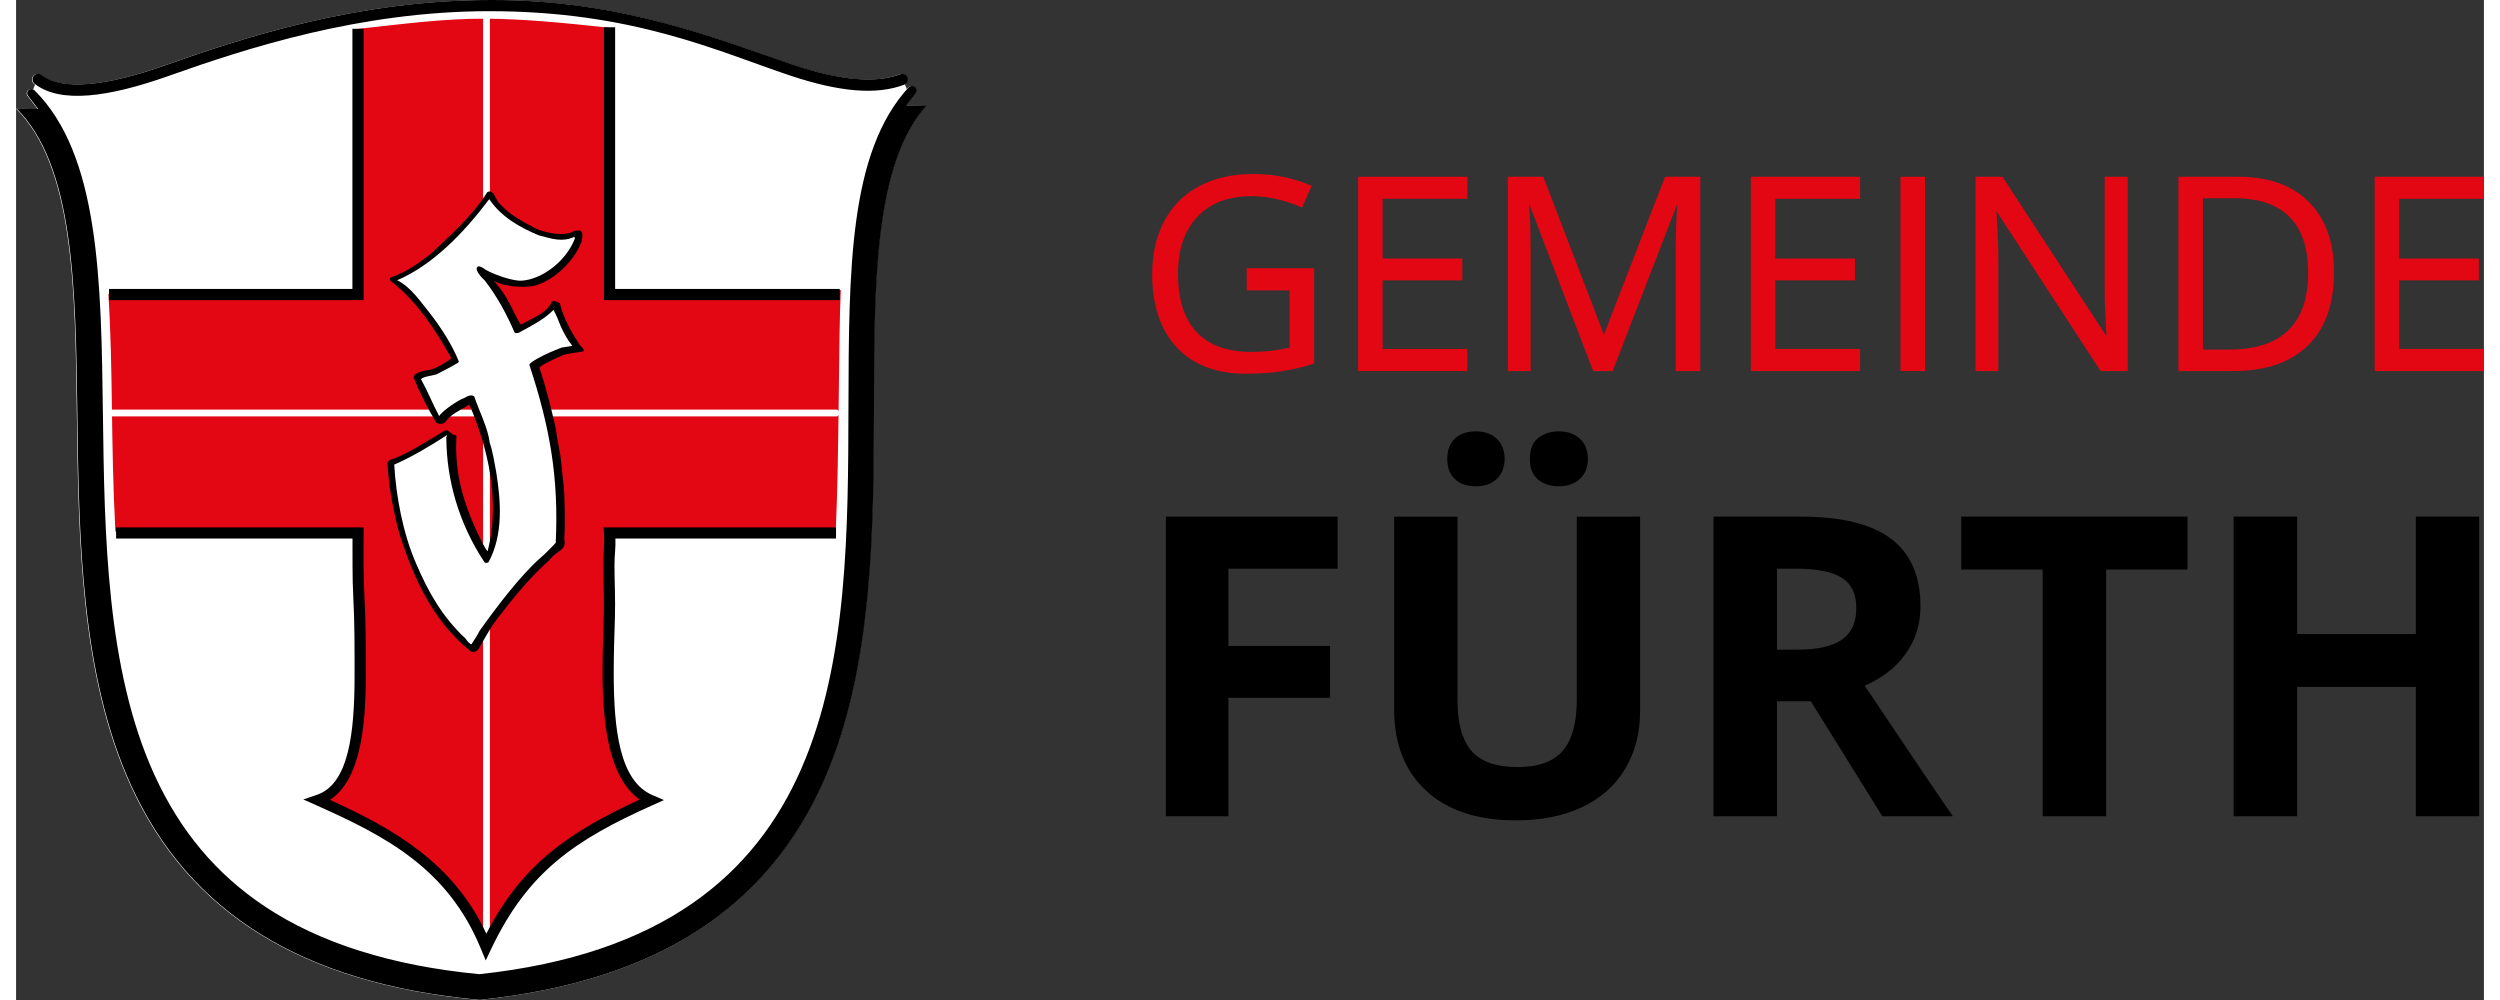 <?xml version="1.0" encoding="utf-8" standalone="no"?><!-- Generator: Adobe Illustrator 21.0.2, SVG Export Plug-In . SVG Version: 6.00 Build 0)  --><svg xmlns="http://www.w3.org/2000/svg" xmlns:xlink="http://www.w3.org/1999/xlink" height="60" id="Ebene_1" style="enable-background:new 0 0 1136.968 460.711;" version="1.1" viewBox="0 0 1136.968 460.711" width="150" x="0px" xml:space="preserve" y="0px">
<rect x="0" y="0" width="1136.968" height="460.711" fill="#333333" stroke="none"/>
<style type="text/css">
	.st0{fill:#FFFFFF;}
	.st1{fill:#E30613;stroke:#E30613;stroke-width:1;stroke-miterlimit:2.613;}
	.st2{fill:#E30613;stroke:#E30613;stroke-miterlimit:2.613;}
</style>
<g>
	<path class="st0" d="M409.855,48.727l4.28-5.597l-0.047-0.044c0.328-0.365,0.532-0.841,0.532-1.37   c0-1.138-0.923-2.06-2.06-2.06c-0.589,0-1.116,0.249-1.492,0.645l-0.048-0.045   c-0.227,0.245-0.435,0.506-0.657,0.755l-0.887-2.204c1.005-0.645,1.455-1.929,1.009-3.088   c-0.511-1.326-1.999-1.988-3.327-1.478c-10.9,4.193-27.161,3.14-49.668-4.426   C324.84,18.835,279.175-0.308,217.953,0.07c-60.87,0.052-113.661,17.344-149.295,30.01   c-26.777,9.517-47.595,11.98-57.184,4.531c-1.122-0.872-2.739-0.669-3.611,0.453   c-0.872,1.122-0.668,2.739,0.454,3.611c0.133,0.103,0.274,0.197,0.409,0.297l-0.92,2.416   c-0.291-0.178-0.629-0.284-0.995-0.284c-1.07,0-1.937,0.866-1.937,1.937   c0,0.565,0.246,1.069,0.632,1.423l4.469,5.844L0,50.066c26.511,26.38,27.239,82.08,28.008,141.047   c0.732,56.176,1.563,119.851,24.714,170.648c26.872,58.961,79.202,91.309,159.981,98.893l0.584,0.056   l0.584-0.063c80.366-8.501,132.152-41.73,158.322-101.585c22.516-51.502,22.679-115.558,22.821-172.073   c0.145-57.584,0.289-111.978,24.425-138.495L409.855,48.727z"/>
	<g>
		<path class="st1" d="M157.185,13.848c20.837-2.262,39.7-4.814,58.735-4.736    c18.12,0.074,36.396,1.934,56.679,4.089v120.937H379.437c-1.042,20.688-0.679,75.593-2.314,110.691    H273.379c2.989,41.982-11.568,109.307,18.326,123.603c-41.591,18.455-64.467,43.151-75.644,68.236    c-9.942-28.125-27.098-45.192-74.083-69.016c23.395-7.018,17.156-79.542,15.206-122.823    l-110.945-0.39c-2.169-41.758-0.984-73.044-3.173-108.396l113.728-0.39L157.185,13.848z"/>
		<path class="st0" d="M40.245,190.271L40.245,190.271c0-0.867,0.559-1.576,1.242-1.576h336.516    c0.683,0,1.242,0.709,1.242,1.576l0,0c0,0.867-0.558,1.576-1.242,1.576H41.487    C40.804,191.846,40.245,191.137,40.245,190.271L40.245,190.271z"/>
		<polygon class="st0" points="215.147,7.368 218.299,7.368 218.299,437.449 215.147,437.449   "/>
	</g>
	<path d="M154.958,13.28c0,0,0,114.914,0,119.846c-4.918,0-112.136,0-112.136,0v5.146h117.282V13.28   H154.958z"/>
	<path d="M270.848,12.565v125.707h108.619v-5.146c0,0-98.573,0-103.472,0c0-4.93,0-120.56,0-120.56   S270.848,12.565,270.848,12.565z"/>
	<path d="M273.421,242.964h-2.751l0.183,2.745c0.307,4.587-0.313,9.454-0.313,14.541   c0,7.597,0.478,15.682,0.21,24.043c-0.273,8.533-0.549,17.132-0.549,25.445   c0,25.831,3.432,48.855,17.062,58.627c-32.826,15.142-54.197,29.912-70.6,61.785   c-15.484-33.15-43.436-48.568-72.049-61.636c13.323-8.794,16.508-31.354,16.508-56.864   c0-11.899,0.05-24.43-0.61-36.487c-0.588-10.745-0.408-20.894-0.408-29.626v-2.573H46.081v5.147   c103.332,0,103.332,0,108.913,0c0.091,8.266-0.157,17.526,0.38,27.334   c0.63,11.513,0.575,23.91,0.575,35.778c0,26.371-2.631,49.973-17.386,54.986l-6.217,2.111   l5.997,2.675c32.086,14.307,60.618,29.159,75.815,66.124l2.208,5.372l2.495-5.246   c16.844-35.411,38.234-50.095,74.291-66.252l5.336-2.392l-5.369-2.319   c-14.926-6.449-17.776-29.669-17.776-56.328c0-8.299,0.276-16.932,0.55-25.495   c0.269-8.407-0.207-16.536-0.207-24.208c0-4.208,0.626-8.235,0.428-12.141   c5.114,0,101.654,0,101.654,0v-5.147H273.421z"/>
	<path d="M68.902,30.016c-26.777,9.517-47.595,11.98-57.184,4.531c-1.122-0.872-2.739-0.668-3.611,0.454   c-0.872,1.122-0.668,2.739,0.454,3.611C20.376,47.788,42.308,44.93,70.626,34.865   c35.231-12.522,87.781-29.684,147.327-29.72l0.123,0.009l0.123-0.003   c65.852,0.029,104.683,18.312,137.896,29.477c23.527,7.909,40.525,9.21,53.156,4.352   c1.326-0.51,1.988-1.999,1.478-3.325c-0.511-1.327-1.999-1.988-3.326-1.478   c-10.9,4.193-27.161,3.14-49.668-4.426c-32.651-10.98-78.316-30.123-139.537-29.745   C157.328,0.058,104.537,17.35,68.902,30.016z"/>
	<g>
		<path d="M222.862,93.921c5.173,5.691,11.382,8.588,16.763,11.486    c4.966,2.07,13.348,3.724,17.695,0.931c1.137,0,2.586-0.621,3.31,0.621    c0.725,1.345-0.103,3.414-0.103,4.345c-3.415,9.002-12.521,17.798-21.522,20.281    c-5.691,1.345-15.211,0.207-18.936-2.276c2.173,2.484,4.242,5.174,5.691,7.658    c2.898,4.862,4.036,8.381,6.829,12.623c6.003-3.518,11.9-5.174,14.177-10.554    c0.724-0.621,2.586-0.207,3.725,0.724c1.965,7.347,5.069,12.831,9.208,19.143    c0.931,0.932,1.966,1.967,1.863,2.898c-3.001,0.62-6.415,0.931-9.21,1.655    c-6.518,2.69-12.106,5.794-11.173,6.105c3.31,10.14,5.379,18.729,7.449,27.731    c0,0.62,1.035,6.826,2.069,12.207c0.724,4.657,0.933,9.314,1.553,13.969    c0.102,1.76,0.311,3.724,0.311,3.829c0.103,4.759,0.518,13.142,0,21.211    c1.241,5.176-3.829,5.277-6.623,9.314c-8.486,7.552-15.728,16.141-22.248,24.729    c-4.449,5.175-7.45,10.969-10.554,16.351c-1.035,1.346-2.897,1.966-3.725,1.137    c-18.315-14.486-27.42-36.63-33.319-55.979c-2.794-11.382-4.553-20.902-4.967-31.043    c1.035-1.346,1.76-1.346,3.001-1.759c7.346-2.794,15.521-8.277,23.488-12.932    c1.759-0.621,3.105,2.379,5.07,2.172l0.207,0.517c-1.035,16.969,3.207,31.767,11.899,49.047    c1.241,2.38,2.484,4.243,2.484,3.829c5.898-22.662,0.207-47.599-8.484-67.567    c-4.553,3.105-8.278,4.139-11.176,8.278c-1.655,1.139-3.828,0.932-4.346-0.413    c-3-4.864-7.967-14.693-9.83-19.66c-1.345-1.759,2.173-3.622,6.83-4.036    c3.932-1.035,5.794-2.38,9.83-4.967c0.207-0.31,0.31-0.724,0.207-0.932    c-6.623-11.899-15.625-25.868-27.525-34.974c-0.724-0.414-0.828-1.345-0.207-1.759    c8.071-3,11.899-5.897,18.315-10.761c9.417-8.899,19.247-17.487,26.179-28.56    C220.171,86.782,220.895,92.369,222.862,93.921z"/>
		<path class="st0" d="M240.763,108.407c6.208,1.656,10.865,3.208,16.142,0.828    c0.311-0.103,0.415,0.207,0.62,0.414c-3.931,10.658-15.21,19.04-24.523,19.66    c-3.311,0.311-11.796-2.276-16.763-5.07c-1.759-1.448-3.621-1.966-3.725-1.138    c-1.137,0.621,0.621,3.622,3.312,6.001c5.794,7.451,10.036,15.314,13.865,24.11    c0.622,0.414,1.345,0.311,2.07,0c5.586-3.105,11.692-6.105,15.831-10.451    c1.346,2.38,2.276,4.966,3.519,7.968c1.345,2.794,3.001,6.001,5.173,8.588    c-1.034,0.207-3.518,0.62-4.968,0.828c-7.966,3.001-15.417,7.036-14.795,8.071    c9.416,28.559,13.555,51.838,12.106,81.846c-1.758,1.965-5.38,5.587-7.243,7.139    c-9.21,8.174-19.97,22.351-27.835,33.424c-0.414,0.931-2.276,4.035-3.724,6.209    c-0.414,0.102-1.862-1.242-2.794-2.691c-10.659-9.934-17.073-21.316-22.661-34.354    c-6.209-14.175-9.313-31.353-10.14-45.735c7.864-3.416,16.97-8.795,24.213-13.555    c0.311,0.207-0.518,1.138-0.206,1.448c0.102,19.039,5.69,39.217,17.59,57.118    c0.516,0.414,1.448,0.311,1.861-0.105c6.83-12.623,5.692-27.937,3.519-41.492    c-0.828-4.346-1.552-9.417-3.104-13.866l0.103,0.104c-0.931-6.827-4.967-14.587-7.14-21.106    c-2.172-1.345-4.034,0.828-5.793,1.242c-4.14,2.172-9.313,6.001-10.348,7.864    c-3.518-6.726-4.76-10.347-8.382-17.073c1.448-1.242,4.76-1.448,7.14-2.173    c2.689-1.345,7.657-3.932,9.829-5.278c0.311-0.103,0.518-0.62,0.414-0.828    c-3.208-7.864-7.968-15.107-12.934-21.625c-4.346-5.278-8.899-12.417-15.417-15.626    c16.349-6.933,30.835-21.937,42.424-37.354C223.379,99.819,232.071,104.786,240.763,108.407z"/>
	</g>
	<path d="M410.099,48.663l4.28-5.597l-0.047-0.043c0.328-0.365,0.532-0.842,0.532-1.37   c0-1.138-0.923-2.06-2.06-2.06c-0.589,0-1.116,0.25-1.492,0.645l-0.048-0.045   c-27.473,29.789-27.609,83.968-27.768,146.704c-0.288,114.242-0.624,243.703-170.035,261.923   c-40.291-3.854-73.543-14.344-98.829-31.19c-22.465-14.967-39.134-34.858-50.962-60.81   c-22.125-48.546-22.938-110.906-23.656-165.925c-0.802-61.529-1.56-119.646-31.608-149.37l-0.036,0.036   c-0.346-0.321-0.805-0.522-1.315-0.522c-1.07,0-1.937,0.867-1.937,1.937   c0,0.565,0.246,1.069,0.632,1.423l4.469,5.844l-9.975-0.242   c26.511,26.38,27.239,82.08,28.008,141.047c0.732,56.178,1.563,119.853,24.714,170.651   c26.872,58.96,79.202,91.309,159.981,98.893l0.584,0.056l0.585-0.062   c80.365-8.501,132.152-41.73,158.321-101.585c22.517-51.502,22.679-115.558,22.822-172.074   c0.144-57.585,0.289-111.978,24.424-138.495L410.099,48.663z"/>
</g>
<g>
	<path class="st2" d="M567.456,124.077h30.092v43.048c-4.683,1.494-9.445,2.625-14.289,3.391   s-10.454,1.15-16.832,1.15c-13.401,0-23.835-3.986-31.302-11.958   c-7.468-7.971-11.201-19.142-11.201-33.512c0-9.203,1.847-17.265,5.54-24.188   c3.693-6.922,9.011-12.209,15.954-15.863c6.941-3.652,15.075-5.479,24.399-5.479   c9.445,0,18.244,1.736,26.398,5.207l-3.996,9.082c-7.992-3.391-15.682-5.086-23.068-5.086   c-10.777,0-19.192,3.209-25.247,9.627s-9.082,15.318-9.082,26.701c0,11.949,2.915,21.01,8.749,27.185   c5.832,6.176,14.399,9.264,25.701,9.264c6.136,0,12.129-0.706,17.982-2.119v-27.246h-19.799V124.077z"/>
	<path class="st2" d="M668.145,170.456H618.8V81.937h49.345v9.143h-39.052V119.597h36.69v9.082h-36.69   v32.574h39.052V170.456z"/>
	<path class="st2" d="M726.935,170.456L696.904,91.988h-0.484c0.564,6.216,0.848,13.603,0.848,22.16v56.308   h-9.506V81.937h15.5l28.032,73.019h0.484l28.275-73.019h15.379v88.519h-10.293v-57.034   c0-6.539,0.281-13.643,0.848-21.312h-0.484l-30.273,78.347H726.935z"/>
	<path class="st2" d="M849.056,170.456h-49.345V81.937h49.345v9.143h-39.052V119.597h36.69v9.082h-36.69   v32.574h39.052V170.456z"/>
	<path class="st2" d="M868.673,170.456V81.937h10.293v88.519H868.673z"/>
	<path class="st2" d="M972.389,170.456h-11.746L912.267,96.166h-0.484   c0.645,8.719,0.969,16.711,0.969,23.976v50.314h-9.506V81.937h11.625l48.255,73.987h0.484   c-0.081-1.09-0.263-4.591-0.545-10.504c-0.283-5.913-0.384-10.142-0.303-12.685V81.937h9.627V170.456z   "/>
	<path class="st2" d="M1067.386,125.349c0,14.612-3.966,25.783-11.897,33.512   c-7.932,7.73-19.345,11.595-34.238,11.595h-24.521V81.937h27.124   c13.765,0,24.461,3.814,32.09,11.443S1067.386,111.666,1067.386,125.349z M1056.487,125.712   c0-11.543-2.896-20.242-8.688-26.095c-5.792-5.852-14.4-8.779-25.823-8.779h-14.954v70.718h12.533   c12.27,0,21.493-3.017,27.669-9.052C1053.399,146.47,1056.487,137.54,1056.487,125.712z"/>
	<path class="st2" d="M1136.468,170.456h-49.345V81.937h49.345v9.143h-39.052V119.597h36.69v9.082h-36.69   v32.574h39.052V170.456z"/>
</g>
<g>
	<path d="M558.526,376.059h-28.798V238.018h79.123v23.982h-50.325v35.596h46.832v23.888h-46.832V376.059z"/>
	<path d="M748.215,238.018v89.321c0,10.197-2.283,19.136-6.846,26.815   c-4.564,7.681-11.158,13.565-19.781,17.656c-8.624,4.093-18.821,6.138-30.592,6.138   c-17.751,0-31.536-4.547-41.355-13.644c-9.819-9.096-14.729-21.543-14.729-37.343v-88.943h29.176   v84.505c0,10.638,2.139,18.444,6.421,23.416c4.279,4.974,11.361,7.46,21.244,7.46   c9.567,0,16.507-2.503,20.819-7.507c4.311-5.004,6.468-12.855,6.468-23.558v-84.316H748.215z    M659.366,211.487c0-4.091,1.18-7.238,3.54-9.442c2.361-2.203,5.555-3.305,9.584-3.305   c4.154,0,7.412,1.166,9.772,3.494c2.36,2.33,3.541,5.415,3.541,9.253   c0,3.777-1.197,6.814-3.588,9.112c-2.394,2.298-5.635,3.446-9.726,3.446   c-4.029,0-7.223-1.101-9.584-3.305C660.546,218.537,659.366,215.452,659.366,211.487z M697.417,211.487   c0-4.405,1.274-7.631,3.824-9.678c2.549-2.045,5.712-3.069,9.488-3.069   c4.092,0,7.349,1.133,9.772,3.399c2.423,2.266,3.636,5.382,3.636,9.347   c0,3.84-1.228,6.893-3.683,9.159s-5.697,3.399-9.726,3.399c-3.776,0-6.939-1.022-9.488-3.069   C698.691,218.931,697.417,215.768,697.417,211.487z"/>
	<path d="M811.286,323.09v52.969H782.017V238.018h40.223c18.757,0,32.637,3.416,41.639,10.245   c9.001,6.831,13.502,17.201,13.502,31.111c0,8.12-2.235,15.343-6.703,21.669   c-4.471,6.326-10.797,11.283-18.979,14.871c20.772,31.033,34.305,51.081,40.6,60.145h-32.479   l-32.952-52.969H811.286z M811.286,299.297h9.442c9.253,0,16.082-1.542,20.489-4.626   c4.405-3.083,6.609-7.931,6.609-14.541c0-6.546-2.252-11.204-6.751-13.974   c-4.501-2.769-11.473-4.155-20.914-4.155h-8.876V299.297z"/>
	<path d="M962.924,376.059h-29.271V262.379h-37.484v-24.36h104.239v24.36h-37.484V376.059z"/>
	<path d="M1134.767,376.059h-29.176v-59.579h-54.669v59.579h-29.27V238.018h29.27v54.103h54.669v-54.103   h29.176V376.059z"/>
</g>
</svg>